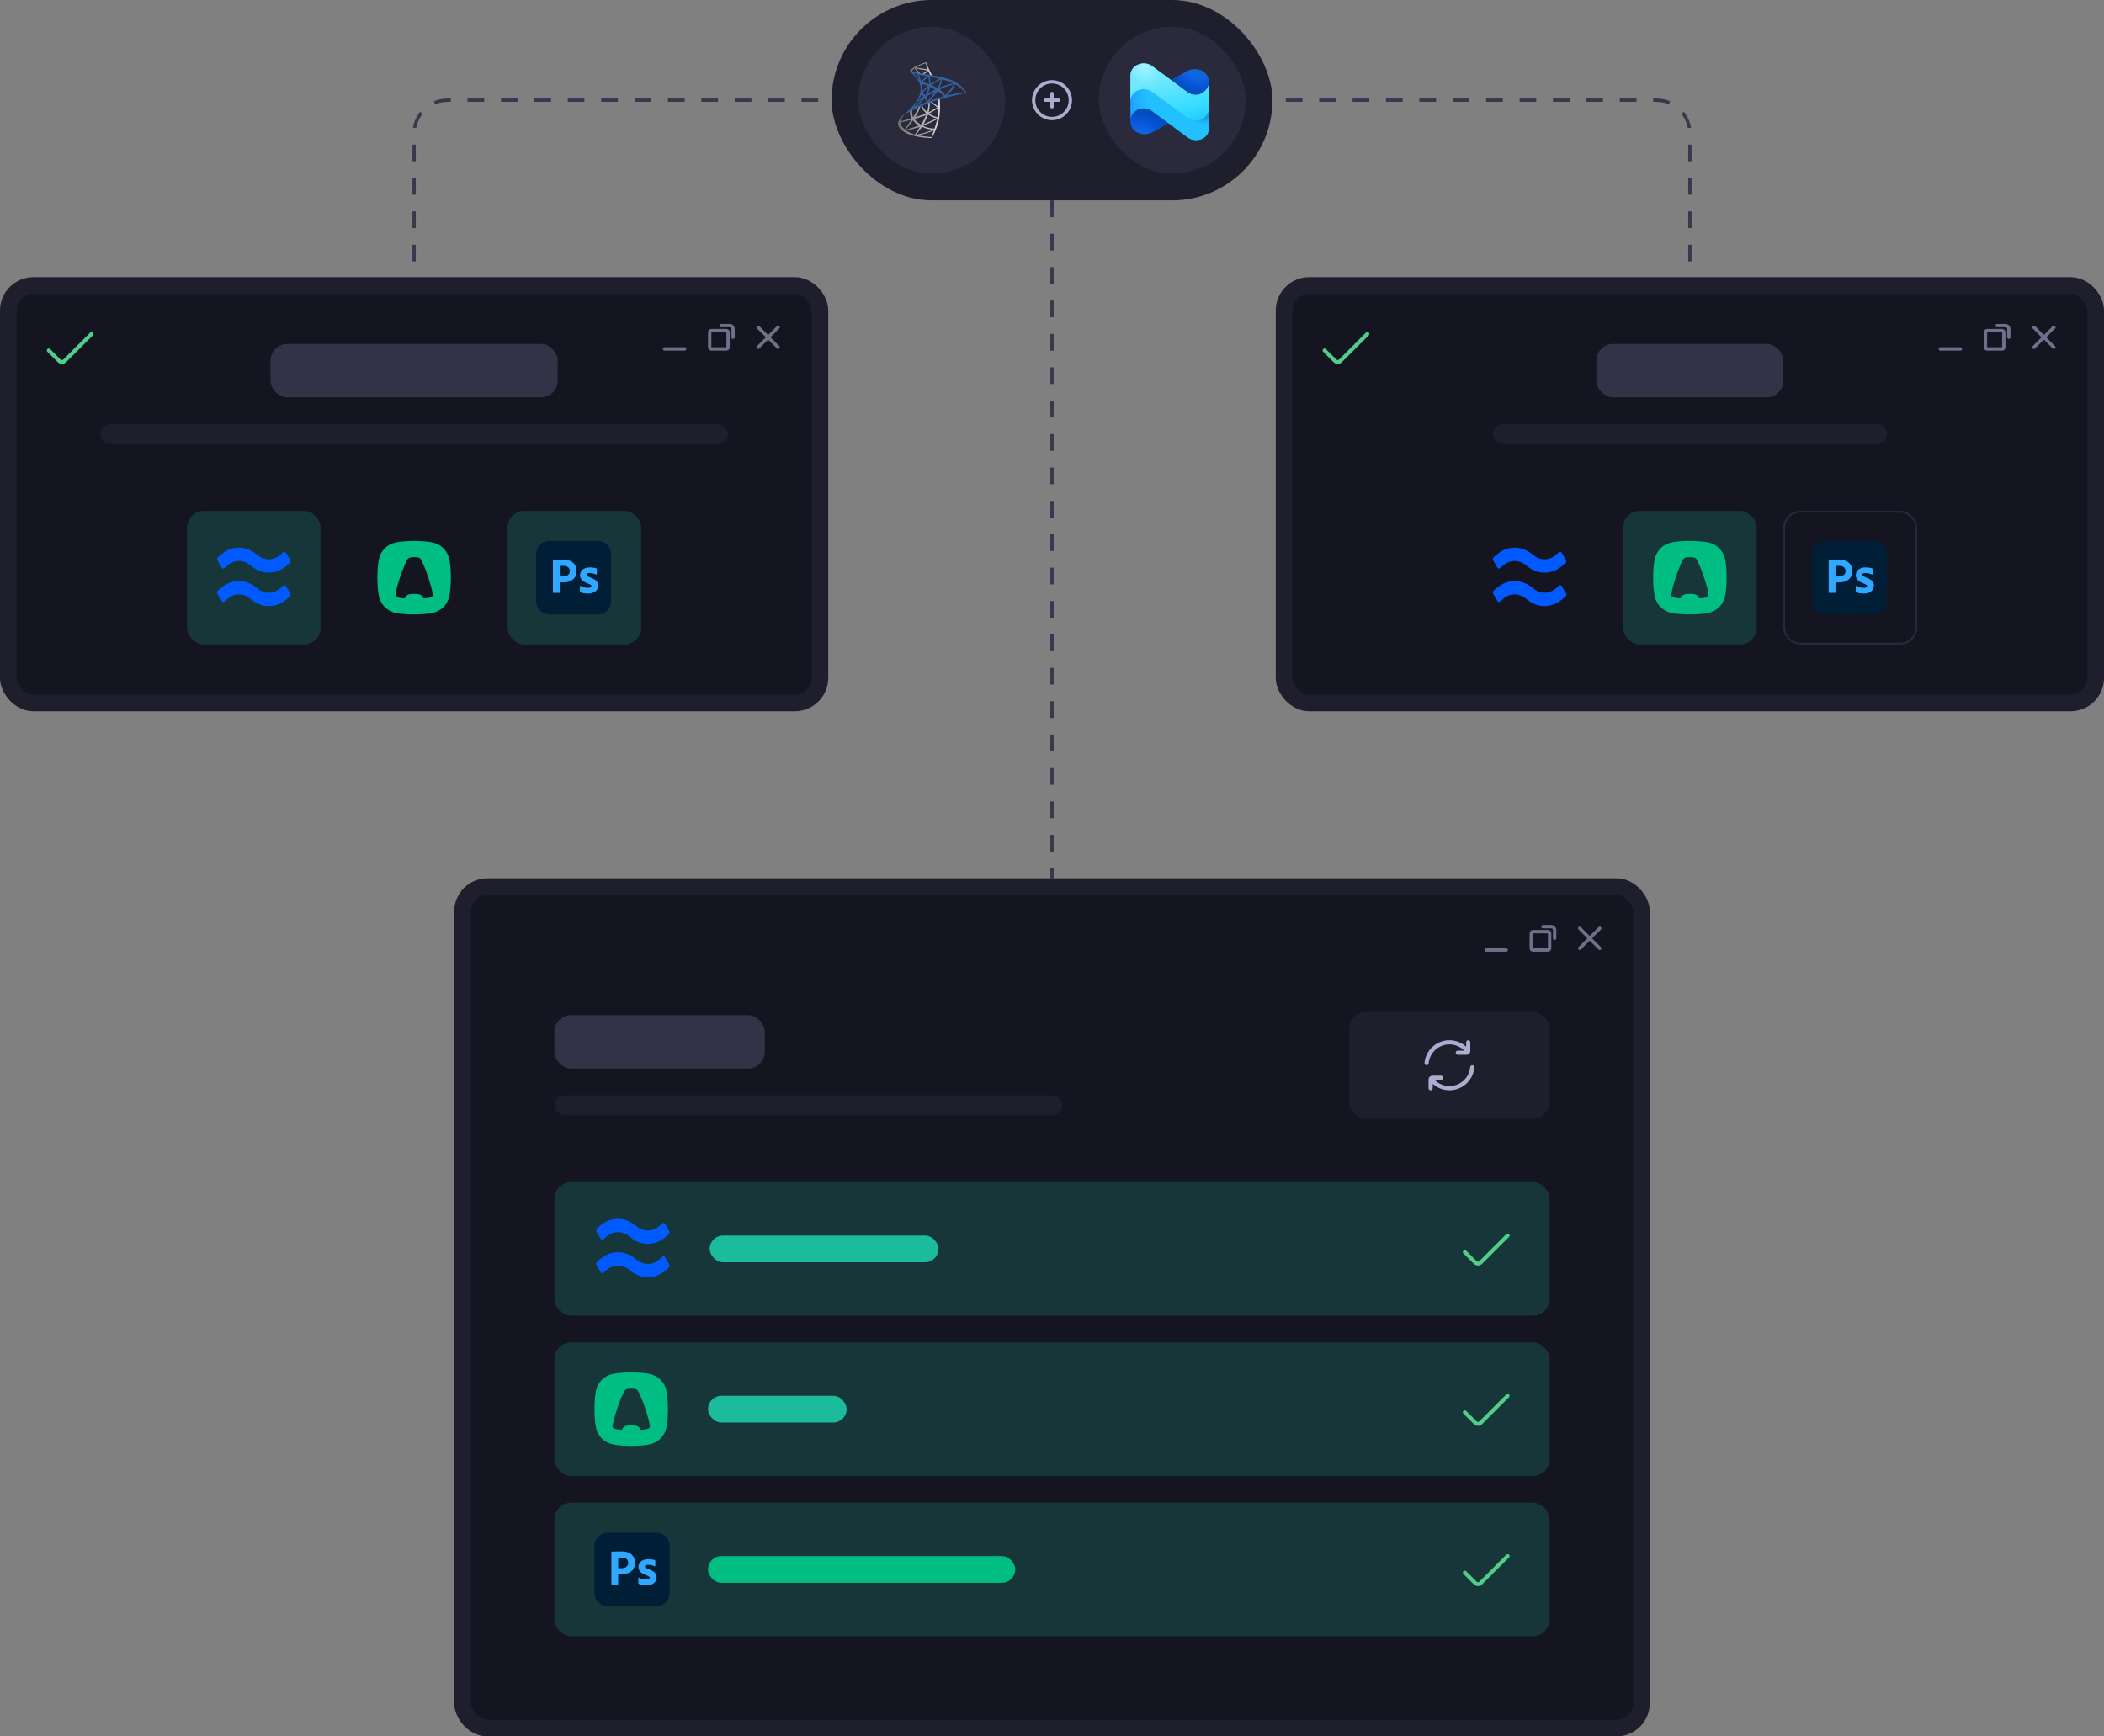 <?xml version="1.0" encoding="UTF-8"?> <svg xmlns="http://www.w3.org/2000/svg" width="1260" height="1040" viewBox="0 0 1260 1040" fill="none"><rect x="0" y="0" width="1260" height="1040" fill="#808080" stroke="none"/><g clip-path="url(#clip0_1_1520)"><path d="M690 60H992C1003.05 60 1012 68.954 1012 80V166" stroke="#37374E" stroke-width="2" stroke-dasharray="10 10"></path><path d="M570 60H268C256.954 60 248 68.954 248 80V166" stroke="#37374E" stroke-width="2" stroke-dasharray="10 10"></path><path d="M630 120V526" stroke="#37374E" stroke-width="2" stroke-dasharray="10 10"></path><rect x="498" width="264" height="120" rx="60" fill="#1E1E2D"></rect><rect x="514" y="16" width="88" height="88" rx="44" fill="#2A2A3C"></rect><g clip-path="url(#clip1_1_1520)"><path fill-rule="evenodd" clip-rule="evenodd" d="M540.123 70.516C539.654 71.199 538.978 72.833 538.978 72.833L545.756 70.812C545.756 70.812 545.199 69.685 544.994 68.438C544.788 67.19 545.023 66.21 545.023 66.21L546.372 65.646C546.372 65.646 546.199 66.775 546.199 67.934C546.199 69.092 546.87 70.19 546.87 70.19C546.87 70.19 548.102 68.171 548.895 66.745C549.688 65.319 550.363 63.745 550.363 63.745L551.36 63.329C551.36 63.329 550.626 65.438 550.039 66.714C549.453 67.992 548.162 70.1 548.162 70.1C548.162 70.1 550.274 69.476 551.565 69.108C552.857 68.739 554.558 67.812 554.558 67.812C554.558 67.812 553.149 66.386 552.65 65.585C552.151 64.783 551.594 63.208 551.594 63.208L552.211 62.941C552.211 62.941 552.797 64.456 553.502 65.377C554.206 66.297 555.175 67.219 555.175 67.219C555.175 67.219 555.703 65.645 555.878 64.159C556.055 62.674 555.938 61.367 555.938 61.367L556.73 61.011C556.73 61.011 556.789 62.734 556.672 64.219C556.554 65.704 556.143 67.308 556.143 67.308L561.425 64.338L557.023 61.011L557.61 60.773L561.836 63.803L561.659 59.347L562.657 58.931C562.657 58.931 563.361 61.961 562.657 69.108C561.953 76.254 557.962 82.691 557.962 82.691C557.962 82.691 540.004 82.691 537.836 74.674C537.122 72.033 541.38 68.527 541.38 68.527C541.38 68.527 540.593 69.833 540.123 70.516ZM540.152 75.833C540.856 76.724 541.824 77.525 541.824 77.525L545.845 71.763L539.066 73.397C539.067 73.397 539.448 74.942 540.152 75.833ZM546.726 72.15L542.266 77.883L550.366 75.21C550.366 75.21 549.044 74.527 548.311 73.844C547.576 73.16 546.726 72.15 546.726 72.15ZM545.258 79.634C546.432 80.14 547.899 80.615 547.899 80.615L550.834 76.1L542.793 78.209C542.793 78.209 544.084 79.13 545.258 79.634ZM552.183 75.951L548.629 80.734C548.629 80.734 551.743 80.08 553.563 79.545C555.381 79.01 559.079 77.734 559.079 77.734C559.079 77.734 556.027 77.407 554.795 77.021C553.563 76.635 552.183 75.951 552.183 75.951ZM553.974 81.773C555.734 81.981 557.729 82.159 557.729 82.159C557.729 82.159 558.169 81.001 558.404 80.377C558.639 79.753 559.226 78.12 559.226 78.12C559.226 78.12 555.646 79.517 554.238 79.933C552.83 80.349 549.69 81.032 549.69 81.032C549.69 81.032 552.213 81.566 553.974 81.773ZM549.513 73.278C550.305 73.872 551.508 74.644 551.508 74.644C551.508 74.644 552.975 72.476 553.386 71.526C553.797 70.575 554.589 68.971 554.589 68.971C554.589 68.971 552.389 69.798 551.245 70.13C550.101 70.462 547.547 71.288 547.547 71.288C547.547 71.288 548.721 72.685 549.513 73.278ZM555.792 68.645C555.792 68.645 555.058 70.575 554.589 71.466C554.12 72.358 553.152 74.377 553.152 74.377C553.152 74.377 555.675 73.368 556.79 72.833C557.905 72.298 561.103 70.898 561.103 70.898C561.103 70.898 559.46 70.516 558.168 69.892C556.878 69.269 555.792 68.645 555.792 68.645ZM556.35 67.991C556.35 67.991 557.612 68.822 558.492 69.269C559.373 69.714 561.456 70.343 561.456 70.343C561.456 70.343 561.72 68.407 561.779 67.576C561.838 66.744 561.779 64.784 561.779 64.784C561.779 64.784 560.135 65.854 559.432 66.239C558.727 66.625 556.35 67.991 556.35 67.991ZM561.308 71.348C561.308 71.348 558.374 72.863 557.127 73.428C555.88 73.992 552.887 75.269 552.887 75.269C552.887 75.269 554.119 76.101 555.528 76.457C556.936 76.813 559.577 77.081 559.577 77.081C559.577 77.081 560.292 75.15 560.556 74.14C560.821 73.13 561.308 71.348 561.308 71.348Z" fill="url(#paint0_linear_1_1520)"></path><path fill-rule="evenodd" clip-rule="evenodd" d="M545.036 42.111C545.036 42.111 546.625 40.519 548.859 39.524C551.35 38.414 554.643 37.309 554.643 37.309C554.643 37.309 555.676 39.805 556.267 41.279C556.858 42.752 558.461 45.443 558.461 45.443L557.238 45.25L555.845 42.559L552.85 44.887L551.748 44.631L555.529 42.175C555.529 42.175 552.807 41.855 551.563 41.663C550.318 41.471 548.125 40.851 548.125 40.851L551.563 44.438L549.896 44.267L547.745 40.957C547.745 40.957 547.071 41.384 546.627 41.896C546.184 42.409 546.016 43.241 546.016 43.241L545.036 42.111ZM548.629 40.445L555.571 41.577C555.571 41.577 555.043 40.316 554.832 39.655C554.622 38.993 554.453 37.819 554.453 37.819C554.453 37.819 553.06 38.246 551.626 38.844C550.191 39.442 548.629 40.445 548.629 40.445V40.445Z" fill="url(#paint1_linear_1_1520)"></path><path fill-rule="evenodd" clip-rule="evenodd" d="M548.991 60.508C550.686 58.111 551.112 55.558 551.335 53.736C551.97 48.545 545.768 43.8 545.232 43.157C544.694 42.515 545.037 42.02 545.037 42.02C545.037 42.02 545.427 42.959 548.379 43.461C552.07 44.089 562.937 45.747 567.842 47.26C575.85 49.731 578.878 55.712 578.878 55.712C578.878 55.712 574.82 56.396 569.861 57.582C564.968 58.753 559.199 60.418 555.586 61.94C553.325 62.892 550.72 63.907 548.631 64.906C543.999 67.121 540.691 69.108 540.691 69.108C540.691 69.108 545.858 64.937 548.991 60.508ZM547.087 43.899C547.087 43.899 548.071 44.838 548.629 45.481C549.186 46.124 550.456 47.902 550.456 47.902C550.456 47.902 550.187 46.464 549.87 45.53C549.649 44.881 549.479 44.591 549.479 44.591L547.087 43.899ZM550.456 44.838L551.482 48.546L555.095 45.63L550.456 44.838ZM555.828 45.958L552.249 49.136L556.419 50.383C556.419 50.383 556.519 48.895 556.343 47.904C556.167 46.912 555.828 45.958 555.828 45.958L555.828 45.958ZM556.708 46.112C556.708 46.112 557.035 47.128 557.123 47.904C557.211 48.679 557.211 50.383 557.211 50.383L562.385 47.192C562.385 47.192 560.513 46.684 559.233 46.442C557.951 46.2 556.708 46.112 556.708 46.112ZM563.415 47.509L557.951 50.827C557.951 50.827 558.893 51.361 559.634 51.78C560.375 52.2 561.229 52.758 561.229 52.758C561.229 52.758 562.058 51.691 562.511 50.622C562.963 49.556 563.415 47.509 563.415 47.509ZM564.106 47.509C564.106 47.509 563.917 48.958 563.565 50.052C563.213 51.145 562.737 52.505 562.737 52.505C562.737 52.505 565.211 51.335 566.303 51.056C567.395 50.776 570.824 49.836 570.824 49.836C570.824 49.836 568.713 48.946 567.47 48.54C566.229 48.132 564.106 47.509 564.106 47.509ZM571.365 50.383C571.365 50.383 567.987 51.412 566.655 51.87C565.324 52.327 562.874 53.56 562.874 53.56C562.874 53.56 563.804 54.285 564.469 55.009C565.134 55.733 566.139 57.132 566.139 57.132C566.139 57.132 568.261 54.615 569.255 53.28C570.247 51.946 571.365 50.383 571.365 50.383ZM572.006 50.458C572.006 50.458 571.315 52.123 570.474 53.395C569.632 54.666 567.12 57.196 567.12 57.196C567.12 57.196 570.712 56.344 573.198 55.912C575.685 55.48 577.983 55.378 577.983 55.378C577.983 55.378 576.564 53.738 575.308 52.708C574.053 51.679 572.006 50.458 572.006 50.458ZM551.902 50.383C551.902 50.383 552.111 51.241 552.157 52.506C552.192 53.447 551.995 54.839 551.995 54.839L555.657 51.407C555.657 51.407 554.636 51.02 553.779 50.762C552.922 50.503 551.902 50.383 551.902 50.383ZM556.04 52.274L552.249 55.565C552.249 55.565 552.868 55.89 553.232 56.26C553.597 56.629 554.052 57.132 554.052 57.132C554.052 57.132 555.055 55.711 555.347 54.703C555.639 53.694 556.04 52.274 556.04 52.274ZM556.988 51.96C556.988 51.96 556.842 52.963 556.568 53.827C556.295 54.691 555.657 56.204 555.657 56.204L559.996 53.62L556.988 51.96ZM559.783 54.913L554.617 57.792C554.617 57.792 554.964 58.604 555.146 59.121C555.328 59.638 555.583 60.45 555.583 60.45C555.583 60.45 557.132 58.807 558.025 57.608C558.921 56.408 559.783 54.913 559.783 54.913ZM561.545 54.544C561.545 54.544 560.159 56.482 559.303 57.441C558.446 58.401 556.641 60.449 556.641 60.449L565.283 57.588C565.283 57.588 564.499 56.703 563.605 55.964C562.712 55.227 561.545 54.544 561.545 54.544ZM550.954 58.29C550.571 59.01 549.878 60.154 549.878 60.154L553.05 57.866C553.05 57.866 552.686 57.35 552.357 57.133C552.029 56.917 551.61 56.758 551.61 56.758C551.61 56.758 551.336 57.57 550.954 58.29ZM552.467 59.249L549.26 61.224L547.125 63.918C547.125 63.918 549.13 62.589 550.115 61.685C551.1 60.781 552.467 59.249 552.467 59.249ZM553.779 58.751C553.779 58.751 552.667 60.208 551.81 61.039C550.953 61.87 548.437 63.918 548.437 63.918C548.437 63.918 551.792 62.405 552.466 62.054C553.141 61.704 554.764 61.002 554.764 61.002C554.764 61.002 554.545 60.005 554.344 59.655C554.144 59.305 553.779 58.751 553.779 58.751Z" fill="url(#paint2_radial_1_1520)"></path></g><rect x="658" y="16" width="88" height="88" rx="44" fill="#2A2A3C"></rect><g clip-path="url(#clip2_1_1520)"><path d="M677 45.12C677 39.108 684.847 35.807 690.035 39.65L701.306 47.997L710.824 42.598C715.847 39.851 723.906 41.819 724 49.329V77.009C724 83.021 716.376 86.157 711.2 82.326L699.718 73.803L690.188 79.202C685.118 81.972 677 79.838 677 72.529C677 63.758 677 67.13 677 45.12Z" fill="url(#paint3_linear_1_1520)"></path><path d="M677 45.12C677 39.108 684.847 35.807 690.035 39.65L701.306 47.997L710.824 42.598C715.847 39.851 723.906 41.819 724 49.329V77.009C724 83.021 716.376 86.157 711.2 82.326L699.718 73.803L690.188 79.202C685.118 81.972 677 79.838 677 72.529C677 63.758 677 67.13 677 45.12Z" fill="url(#paint4_radial_1_1520)"></path><path d="M677 45.12C677 39.108 684.847 35.807 690.035 39.65L701.306 47.997L710.824 42.598C715.847 39.851 723.906 41.819 724 49.329V77.009C724 83.021 716.376 86.157 711.2 82.326L699.718 73.803L690.188 79.202C685.118 81.972 677 79.838 677 72.529C677 63.758 677 67.13 677 45.12Z" fill="url(#paint5_radial_1_1520)"></path><path d="M690.035 39.65C684.847 35.807 677 39.108 677 45.12V72.188C677 71.527 677.329 70.219 677.329 70.219C678.871 65.15 685.447 63.252 690 66.588L711.188 82.314C716.376 86.157 723.988 83.021 723.988 76.997V49.317C723.988 54.457 717.282 59.621 710.953 55.141L690.035 39.65Z" fill="url(#paint6_radial_1_1520)"></path><path d="M690.035 39.65C684.847 35.807 677 39.108 677 45.12V72.188C677 71.527 677.329 70.219 677.329 70.219C678.871 65.15 685.447 63.252 690 66.588L711.188 82.314C716.376 86.157 723.988 83.021 723.988 76.997V49.317C723.988 54.457 717.282 59.621 710.953 55.141L690.035 39.65Z" fill="url(#paint7_radial_1_1520)" fill-opacity="0.25"></path><path d="M690.035 39.65C684.847 35.807 677 39.108 677 45.12V72.188C677 71.527 677.329 70.219 677.329 70.219C678.871 65.15 685.447 63.252 690 66.588L711.188 82.314C716.376 86.157 723.988 83.021 723.988 76.997V49.317C723.988 54.457 717.282 59.621 710.953 55.141L690.035 39.65Z" fill="url(#paint8_radial_1_1520)" fill-opacity="0.55"></path><path d="M690.035 54.988C684.847 51.156 677 54.445 677 60.458V45.12C677 39.108 684.847 35.807 690.035 39.65C697.012 44.814 703.988 49.989 710.965 55.153C717.294 59.621 724 54.469 724 49.329V65.032C724 71.044 716.153 74.345 710.965 70.502C703.988 65.338 697.012 60.163 690.035 54.999V54.988Z" fill="url(#paint9_linear_1_1520)"></path><path d="M690.035 54.988C684.847 51.156 677 54.445 677 60.458V45.12C677 39.108 684.847 35.807 690.035 39.65C697.012 44.814 703.988 49.989 710.965 55.153C717.294 59.621 724 54.469 724 49.329V65.032C724 71.044 716.153 74.345 710.965 70.502C703.988 65.338 697.012 60.163 690.035 54.999V54.988Z" fill="url(#paint10_radial_1_1520)" fill-opacity="0.35"></path></g><g clip-path="url(#clip3_1_1520)"><path d="M630 48C627.627 48 625.307 48.704 623.333 50.022C621.36 51.341 619.822 53.215 618.913 55.408C618.005 57.6 617.768 60.013 618.231 62.341C618.694 64.669 619.836 66.807 621.515 68.485C623.193 70.163 625.331 71.306 627.659 71.769C629.987 72.232 632.399 71.995 634.592 71.087C636.785 70.178 638.659 68.64 639.978 66.667C641.296 64.694 642 62.373 642 60C641.997 56.819 640.731 53.768 638.481 51.519C636.232 49.269 633.182 48.003 630 48V48ZM630 70C628.022 70 626.089 69.413 624.444 68.315C622.8 67.216 621.518 65.654 620.761 63.827C620.004 62 619.806 59.989 620.192 58.049C620.578 56.109 621.53 54.328 622.929 52.929C624.327 51.53 626.109 50.578 628.049 50.192C629.989 49.806 632 50.004 633.827 50.761C635.654 51.518 637.216 52.8 638.315 54.444C639.414 56.089 640 58.022 640 60C639.997 62.651 638.943 65.193 637.068 67.068C635.193 68.943 632.651 69.997 630 70V70ZM635 60C635 60.265 634.895 60.52 634.707 60.707C634.52 60.895 634.265 61 634 61H631V64C631 64.265 630.895 64.52 630.707 64.707C630.52 64.895 630.265 65 630 65C629.735 65 629.48 64.895 629.293 64.707C629.105 64.52 629 64.265 629 64V61H626C625.735 61 625.48 60.895 625.293 60.707C625.105 60.52 625 60.265 625 60C625 59.735 625.105 59.48 625.293 59.293C625.48 59.105 625.735 59 626 59H629V56C629 55.735 629.105 55.48 629.293 55.293C629.48 55.105 629.735 55 630 55C630.265 55 630.52 55.105 630.707 55.293C630.895 55.48 631 55.735 631 56V59H634C634.265 59 634.52 59.105 634.707 59.293C634.895 59.48 635 59.735 635 60Z" fill="#ABADCF"></path></g><rect x="277" y="531" width="706" height="504" rx="15" fill="#151521" stroke="#1E1E2D" stroke-width="10"></rect><rect x="808" y="606" width="120" height="64" rx="10" fill="#1E1E2D"></rect><g clip-path="url(#clip4_1_1520)"><path d="M868 625.5C869.658 625.505 871.299 625.84 872.827 626.483C874.355 627.127 875.74 628.067 876.903 629.25H873C872.669 629.25 872.351 629.382 872.116 629.616C871.882 629.85 871.75 630.168 871.75 630.5C871.75 630.831 871.882 631.149 872.116 631.384C872.351 631.618 872.669 631.75 873 631.75H878.179C878.795 631.75 879.385 631.505 879.82 631.07C880.255 630.634 880.5 630.044 880.5 629.429V624.25C880.5 623.918 880.369 623.6 880.134 623.366C879.9 623.132 879.582 623 879.25 623C878.919 623 878.601 623.132 878.366 623.366C878.132 623.6 878 623.918 878 624.25V626.847C875.934 624.987 873.391 623.738 870.655 623.241C867.92 622.744 865.1 623.018 862.511 624.033C859.923 625.048 857.668 626.763 855.999 628.987C854.33 631.211 853.314 633.856 853.063 636.625C853.047 636.799 853.067 636.975 853.122 637.14C853.178 637.306 853.267 637.459 853.385 637.588C853.502 637.717 853.646 637.821 853.805 637.892C853.965 637.963 854.138 637.999 854.313 638C854.619 638.004 854.915 637.894 855.143 637.691C855.372 637.488 855.517 637.206 855.549 636.902C855.827 633.791 857.259 630.896 859.563 628.786C861.867 626.676 864.876 625.504 868 625.5Z" fill="#ABADCF"></path><path d="M881.689 638C881.383 637.996 881.087 638.107 880.858 638.31C880.63 638.513 880.485 638.794 880.453 639.098C880.246 641.477 879.361 643.747 877.903 645.638C876.446 647.529 874.476 648.963 872.228 649.769C869.98 650.574 867.548 650.718 865.221 650.183C862.893 649.648 860.768 648.457 859.098 646.75H863C863.332 646.75 863.65 646.619 863.884 646.384C864.118 646.15 864.25 645.832 864.25 645.5C864.25 645.169 864.118 644.851 863.884 644.616C863.65 644.382 863.332 644.25 863 644.25H857.821C857.517 644.25 857.215 644.31 856.933 644.427C856.651 644.543 856.395 644.714 856.18 644.93C855.964 645.145 855.793 645.401 855.677 645.683C855.56 645.965 855.5 646.267 855.5 646.572V651.75C855.5 652.082 855.632 652.4 855.866 652.634C856.101 652.869 856.419 653 856.75 653C857.082 653 857.4 652.869 857.634 652.634C857.868 652.4 858 652.082 858 651.75V649.153C860.066 651.014 862.609 652.262 865.345 652.759C868.081 653.256 870.901 652.982 873.489 651.967C876.078 650.952 878.333 649.237 880.001 647.013C881.67 644.789 882.687 642.144 882.938 639.375C882.954 639.201 882.934 639.026 882.878 638.86C882.823 638.694 882.733 638.542 882.616 638.412C882.498 638.283 882.355 638.18 882.195 638.109C882.035 638.038 881.864 638.001 881.689 638Z" fill="#ABADCF"></path></g><rect x="332" y="708" width="596" height="80" rx="10" fill="#1BBC9B" fill-opacity="0.2"></rect><g clip-path="url(#clip5_1_1520)"><path d="M902.039 739.17L885.917 755.291C885.808 755.399 885.679 755.486 885.537 755.545C885.396 755.604 885.244 755.634 885.09 755.634C884.936 755.634 884.784 755.604 884.642 755.545C884.501 755.486 884.372 755.399 884.263 755.291L878.029 749.05C877.92 748.941 877.791 748.855 877.65 748.796C877.508 748.737 877.356 748.707 877.202 748.707C877.048 748.707 876.896 748.737 876.755 748.796C876.613 748.855 876.484 748.941 876.376 749.05V749.05C876.267 749.158 876.18 749.287 876.121 749.429C876.062 749.571 876.032 749.723 876.032 749.877C876.032 750.03 876.062 750.182 876.121 750.324C876.18 750.466 876.267 750.595 876.376 750.703L882.613 756.939C883.27 757.596 884.162 757.965 885.092 757.965C886.021 757.965 886.913 757.596 887.571 756.939L903.692 740.822C903.8 740.713 903.887 740.584 903.945 740.443C904.004 740.301 904.035 740.149 904.035 739.996C904.035 739.842 904.004 739.69 903.945 739.548C903.887 739.407 903.8 739.278 903.692 739.17C903.583 739.061 903.455 738.974 903.313 738.915C903.171 738.857 903.019 738.826 902.865 738.826C902.712 738.826 902.56 738.857 902.418 738.915C902.276 738.974 902.147 739.061 902.039 739.17Z" fill="#50CD89"></path></g><path fill-rule="evenodd" clip-rule="evenodd" d="M363.089 760.752L361.312 762.31C361.195 762.412 361.062 762.486 360.922 762.526C360.781 762.567 360.635 762.573 360.493 762.546C360.35 762.518 360.213 762.456 360.09 762.364C359.967 762.272 359.861 762.152 359.776 762.01L357.207 757.681C357.037 757.395 356.968 757.038 357.014 756.689C357.061 756.34 357.219 756.028 357.456 755.821L359.237 754.259C365.384 748.871 373.614 748.584 380.004 753.537L381.537 754.725C383.546 756.283 385.897 757.073 388.283 756.99C390.669 756.907 392.978 755.955 394.911 754.259L396.688 752.701C396.805 752.599 396.938 752.525 397.078 752.485C397.219 752.444 397.365 752.438 397.507 752.465C397.65 752.493 397.787 752.555 397.91 752.647C398.033 752.739 398.139 752.859 398.224 753.001L400.793 757.33C400.963 757.617 401.032 757.973 400.986 758.322C400.939 758.671 400.781 758.983 400.544 759.19L398.763 760.752C392.616 766.14 384.386 766.427 377.996 761.474L376.463 760.286C374.454 758.728 372.103 757.939 369.717 758.022C367.331 758.105 365.022 759.056 363.089 760.752ZM363.089 740.74L361.312 742.299C361.195 742.401 361.062 742.475 360.922 742.515C360.781 742.556 360.635 742.562 360.493 742.535C360.35 742.507 360.213 742.445 360.09 742.353C359.967 742.261 359.861 742.141 359.776 741.999L357.207 737.67C357.037 737.383 356.968 737.027 357.014 736.678C357.061 736.329 357.22 736.017 357.456 735.81L359.237 734.248C365.384 728.86 373.614 728.573 380.004 733.526L381.537 734.713C383.546 736.272 385.897 737.061 388.283 736.978C390.668 736.895 392.978 735.944 394.911 734.248L396.688 732.69C396.805 732.588 396.938 732.514 397.078 732.473C397.219 732.433 397.365 732.426 397.507 732.454C397.65 732.482 397.787 732.544 397.91 732.636C398.033 732.727 398.139 732.848 398.224 732.99L400.793 737.318C400.963 737.605 401.032 737.962 400.986 738.311C400.939 738.659 400.781 738.972 400.544 739.179L398.763 740.74C392.616 746.129 384.386 746.415 377.996 741.463L376.463 740.275C374.454 738.716 372.103 737.927 369.717 738.01C367.331 738.093 365.022 739.045 363.089 740.74Z" fill="#005AFF"></path><rect x="425" y="740" width="137" height="16" rx="8" fill="#1BBC9B"></rect><rect x="332" y="804" width="596" height="80" rx="10" fill="#1BBC9B" fill-opacity="0.2"></rect><g clip-path="url(#clip6_1_1520)"><path d="M902.039 835.17L885.917 851.291C885.808 851.399 885.679 851.486 885.537 851.545C885.396 851.604 885.244 851.634 885.09 851.634C884.936 851.634 884.784 851.604 884.642 851.545C884.501 851.486 884.372 851.399 884.263 851.291L878.029 845.05C877.92 844.941 877.791 844.855 877.65 844.796C877.508 844.737 877.356 844.707 877.202 844.707C877.048 844.707 876.896 844.737 876.755 844.796C876.613 844.855 876.484 844.941 876.376 845.05V845.05C876.267 845.158 876.18 845.287 876.121 845.429C876.062 845.571 876.032 845.723 876.032 845.877C876.032 846.03 876.062 846.182 876.121 846.324C876.18 846.466 876.267 846.595 876.376 846.703L882.613 852.939C883.27 853.596 884.162 853.965 885.092 853.965C886.021 853.965 886.913 853.596 887.571 852.939L903.692 836.822C903.8 836.713 903.887 836.584 903.945 836.443C904.004 836.301 904.035 836.149 904.035 835.996C904.035 835.842 904.004 835.69 903.945 835.548C903.887 835.407 903.8 835.278 903.692 835.17C903.583 835.061 903.455 834.974 903.313 834.915C903.171 834.857 903.019 834.826 902.865 834.826C902.712 834.826 902.56 834.857 902.418 834.915C902.276 834.974 902.147 835.061 902.039 835.17Z" fill="#50CD89"></path></g><path fill-rule="evenodd" clip-rule="evenodd" d="M378 822C382.611 822 386.69 822.374 389.172 822.946C394.119 823.985 398.015 827.881 399.054 832.828C399.626 835.31 400 839.389 400 844C400 848.611 399.626 852.69 399.054 855.172C398.015 860.119 394.119 864.015 389.172 865.054C386.69 865.626 382.611 866 378 866C373.389 866 369.31 865.626 366.828 865.054C361.881 864.015 357.985 860.119 356.946 855.172C356.374 852.69 356 848.611 356 844C356 839.389 356.374 835.31 356.946 832.828C357.985 827.881 361.881 823.985 366.828 822.946C369.31 822.374 373.389 822 378 822ZM380.92 853.918C381.999 854.145 382.886 854.896 383.303 855.893C383.441 856.222 383.777 856.424 384.132 856.391C384.238 856.382 384.328 856.373 384.403 856.366C386.127 856.193 387.483 855.953 388.27 855.673C388.272 855.672 388.273 855.671 388.275 855.671C388.804 855.471 389.18 854.959 389.18 854.359C389.18 854.344 389.18 854.329 389.18 854.314C389.179 854.29 389.177 854.265 389.176 854.24L389.174 854.223C389.173 854.208 389.172 854.193 389.171 854.178C389.037 852.376 387.946 848.158 386.316 843.343C384.453 837.838 382.504 833.382 381.626 832.513L381.624 832.511C381.485 832.366 381.323 832.244 381.145 832.149C381.075 832.109 380.986 832.071 380.881 832.035L380.872 832.031C380.296 831.836 379.232 831.705 378.013 831.705C376.795 831.705 375.731 831.836 375.154 832.032L375.146 832.035C375.041 832.071 374.952 832.109 374.883 832.149C374.704 832.244 374.542 832.366 374.402 832.513C373.523 833.382 371.574 837.838 369.711 843.343C368.081 848.158 366.99 852.376 366.856 854.178C366.856 854.193 366.855 854.208 366.853 854.223L366.852 854.24C366.85 854.265 366.849 854.29 366.847 854.314C366.847 854.329 366.847 854.344 366.847 854.359C366.847 854.959 367.223 855.471 367.752 855.671C367.754 855.671 367.756 855.672 367.757 855.673C368.545 855.953 369.902 856.194 371.628 856.366C371.695 856.373 371.774 856.38 371.866 856.389C372.236 856.423 372.587 856.214 372.733 855.872C373.154 854.885 374.036 854.144 375.107 853.918C375.753 853.769 376.814 853.671 378.014 853.671C379.213 853.671 380.274 853.769 380.92 853.918Z" fill="#00BD82"></path><rect x="424" y="836" width="83" height="16" rx="8" fill="#1BBC9B"></rect><rect x="332" y="900" width="596" height="80" rx="10" fill="#1BBC9B" fill-opacity="0.2"></rect><g clip-path="url(#clip7_1_1520)"><path d="M363.969 918H393.031C397.438 918 401 921.573 401 925.991V954.009C401 958.427 397.438 962 393.031 962H363.969C359.562 962 356 958.427 356 954.009V925.991C356 921.573 359.562 918 363.969 918Z" fill="#001E36"></path><path d="M366.125 948.856V929.508C366.125 929.376 366.181 929.301 366.312 929.301C366.631 929.301 366.931 929.301 367.362 929.282C367.812 929.263 368.281 929.263 368.787 929.244C369.294 929.226 369.838 929.226 370.419 929.207C371 929.188 371.562 929.188 372.125 929.188C373.662 929.188 374.937 929.376 375.987 929.771C376.925 930.091 377.787 930.617 378.5 931.313C379.1 931.915 379.569 932.648 379.869 933.456C380.15 934.246 380.3 935.055 380.3 935.901C380.3 937.518 379.925 938.853 379.175 939.906C378.425 940.959 377.375 941.749 376.156 942.2C374.881 942.67 373.475 942.839 371.937 942.839C371.487 942.839 371.187 942.839 371 942.821C370.812 942.802 370.55 942.802 370.194 942.802V948.838C370.212 948.969 370.119 949.082 369.987 949.101C369.969 949.101 369.95 949.101 369.912 949.101H366.35C366.2 949.101 366.125 949.026 366.125 948.856ZM370.213 932.93V939.248C370.475 939.267 370.719 939.285 370.944 939.285H371.937C372.669 939.285 373.4 939.173 374.094 938.947C374.694 938.778 375.219 938.421 375.631 937.95C376.025 937.48 376.212 936.841 376.212 936.014C376.231 935.431 376.081 934.848 375.781 934.34C375.462 933.851 375.012 933.475 374.469 933.268C373.775 932.986 373.025 932.874 372.256 932.892C371.769 932.892 371.337 932.892 370.981 932.911C370.606 932.892 370.344 932.911 370.213 932.93Z" fill="#31A8FF"></path><path d="M392 938.101C391.438 937.8 390.838 937.593 390.2 937.462C389.506 937.311 388.813 937.217 388.1 937.217C387.725 937.198 387.331 937.255 386.975 937.349C386.731 937.405 386.525 937.537 386.394 937.725C386.3 937.875 386.244 938.063 386.244 938.232C386.244 938.402 386.319 938.571 386.431 938.721C386.6 938.928 386.825 939.097 387.069 939.229C387.5 939.455 387.95 939.662 388.4 939.85C389.413 940.188 390.388 940.658 391.288 941.222C391.906 941.617 392.413 942.144 392.769 942.783C393.069 943.385 393.219 944.043 393.2 944.72C393.219 945.603 392.956 946.487 392.469 947.221C391.944 947.973 391.213 948.556 390.369 948.894C389.45 949.289 388.325 949.496 386.975 949.496C386.113 949.496 385.269 949.421 384.425 949.251C383.769 949.138 383.113 948.932 382.513 948.65C382.381 948.574 382.288 948.443 382.306 948.292V945.021C382.306 944.964 382.325 944.889 382.381 944.851C382.438 944.814 382.494 944.832 382.55 944.87C383.281 945.303 384.05 945.603 384.875 945.791C385.588 945.979 386.338 946.074 387.088 946.074C387.8 946.074 388.306 945.979 388.644 945.81C388.944 945.679 389.15 945.359 389.15 945.021C389.15 944.757 389 944.513 388.7 944.268C388.4 944.024 387.781 943.742 386.863 943.385C385.906 943.046 385.025 942.595 384.2 942.031C383.619 941.617 383.131 941.072 382.775 940.432C382.475 939.831 382.325 939.173 382.344 938.515C382.344 937.706 382.569 936.935 382.981 936.239C383.45 935.487 384.144 934.885 384.95 934.509C385.831 934.058 386.938 933.851 388.269 933.851C389.038 933.851 389.825 933.908 390.594 934.021C391.156 934.096 391.7 934.246 392.206 934.453C392.281 934.472 392.356 934.547 392.394 934.622C392.413 934.697 392.431 934.773 392.431 934.848V937.913C392.431 937.988 392.394 938.063 392.338 938.101C392.169 938.138 392.075 938.138 392 938.101Z" fill="#31A8FF"></path></g><g clip-path="url(#clip8_1_1520)"><path d="M902.039 931.17L885.917 947.291C885.808 947.399 885.679 947.486 885.537 947.545C885.396 947.604 885.244 947.634 885.09 947.634C884.936 947.634 884.784 947.604 884.642 947.545C884.501 947.486 884.372 947.399 884.263 947.291L878.029 941.05C877.92 940.941 877.791 940.855 877.65 940.796C877.508 940.737 877.356 940.707 877.202 940.707C877.048 940.707 876.896 940.737 876.755 940.796C876.613 940.855 876.484 940.941 876.376 941.05V941.05C876.267 941.158 876.18 941.287 876.121 941.429C876.062 941.571 876.032 941.723 876.032 941.877C876.032 942.03 876.062 942.182 876.121 942.324C876.18 942.466 876.267 942.595 876.376 942.703L882.613 948.939C883.27 949.596 884.162 949.965 885.092 949.965C886.021 949.965 886.913 949.596 887.571 948.939L903.692 932.822C903.8 932.713 903.887 932.584 903.945 932.443C904.004 932.301 904.035 932.149 904.035 931.996C904.035 931.842 904.004 931.69 903.945 931.548C903.887 931.407 903.8 931.278 903.692 931.17C903.583 931.061 903.455 930.974 903.313 930.915C903.171 930.857 903.019 930.826 902.865 930.826C902.712 930.826 902.56 930.857 902.418 930.915C902.276 930.974 902.147 931.061 902.039 931.17Z" fill="#50CD89"></path></g><rect x="424" y="932" width="184" height="16" rx="8" fill="#00BD82"></rect><rect x="332" y="608" width="126" height="32" rx="10" fill="#333347"></rect><rect x="332" y="656" width="304" height="12" rx="6" fill="#1E1E2D"></rect><path d="M902 569L890 569" stroke="#6F708A" stroke-width="2" stroke-linecap="round"></path><g clip-path="url(#clip9_1_1520)"><path d="M917 568V559C917 558.448 917.448 558 918 558H927C927.552 558 928 558.448 928 559V568C928 568.552 927.552 569 927 569H918C917.448 569 917 568.552 917 568Z" stroke="#6F708A" stroke-width="2" stroke-linecap="round"></path><path d="M924 555H929C930.105 555 931 555.895 931 557V562" stroke="#6F708A" stroke-width="2" stroke-linecap="round"></path></g><path d="M946 556L958 568" stroke="#6F708A" stroke-width="2" stroke-linecap="round"></path><path d="M958 556L946 568" stroke="#6F708A" stroke-width="2" stroke-linecap="round"></path><rect x="5" y="171" width="486" height="250" rx="15" fill="#151521" stroke="#1E1E2D" stroke-width="10"></rect><g clip-path="url(#clip10_1_1520)"><path d="M54.039 199.17L37.916 215.291C37.808 215.399 37.679 215.486 37.537 215.545C37.396 215.604 37.243 215.634 37.09 215.634C36.936 215.634 36.784 215.604 36.642 215.545C36.501 215.486 36.372 215.399 36.263 215.291L30.029 209.05C29.92 208.941 29.791 208.855 29.65 208.796C29.508 208.737 29.356 208.707 29.202 208.707C29.049 208.707 28.896 208.737 28.755 208.796C28.613 208.855 28.484 208.941 28.375 209.05V209.05C28.267 209.158 28.18 209.287 28.121 209.429C28.062 209.571 28.032 209.723 28.032 209.877C28.032 210.03 28.062 210.182 28.121 210.324C28.18 210.466 28.267 210.595 28.375 210.703L34.612 216.939C35.27 217.596 36.162 217.965 37.092 217.965C38.021 217.965 38.913 217.596 39.571 216.939L55.692 200.822C55.8 200.713 55.887 200.584 55.946 200.443C56.004 200.301 56.035 200.149 56.035 199.996C56.035 199.842 56.004 199.69 55.946 199.548C55.887 199.407 55.8 199.278 55.692 199.17C55.583 199.061 55.455 198.974 55.313 198.915C55.171 198.857 55.019 198.826 54.865 198.826C54.712 198.826 54.56 198.857 54.418 198.915C54.276 198.974 54.147 199.061 54.039 199.17Z" fill="#50CD89"></path></g><rect x="112" y="306" width="80" height="80" rx="10" fill="#1BBC9B" fill-opacity="0.2"></rect><path fill-rule="evenodd" clip-rule="evenodd" d="M136.089 358.752L134.312 360.31C134.195 360.412 134.062 360.486 133.922 360.526C133.781 360.567 133.635 360.573 133.493 360.546C133.35 360.518 133.213 360.456 133.09 360.364C132.967 360.272 132.861 360.152 132.776 360.01L130.207 355.681C130.037 355.395 129.968 355.038 130.014 354.689C130.061 354.34 130.219 354.028 130.456 353.821L132.237 352.259C138.384 346.871 146.614 346.584 153.004 351.537L154.537 352.725C156.546 354.283 158.897 355.073 161.283 354.99C163.669 354.907 165.978 353.955 167.911 352.259L169.688 350.701C169.805 350.599 169.938 350.525 170.078 350.485C170.219 350.444 170.365 350.438 170.507 350.465C170.65 350.493 170.787 350.555 170.91 350.647C171.033 350.739 171.139 350.859 171.224 351.001L173.793 355.33C173.963 355.617 174.032 355.973 173.986 356.322C173.939 356.671 173.781 356.983 173.544 357.19L171.763 358.752C165.616 364.14 157.386 364.427 150.996 359.474L149.463 358.286C147.454 356.728 145.103 355.939 142.717 356.022C140.331 356.105 138.022 357.056 136.089 358.752ZM136.089 338.74L134.312 340.299C134.195 340.401 134.062 340.475 133.922 340.515C133.781 340.556 133.635 340.562 133.493 340.535C133.35 340.507 133.213 340.445 133.09 340.353C132.967 340.261 132.861 340.141 132.776 339.999L130.207 335.67C130.037 335.383 129.968 335.027 130.014 334.678C130.061 334.329 130.22 334.017 130.456 333.81L132.237 332.248C138.384 326.86 146.614 326.573 153.004 331.526L154.537 332.713C156.546 334.272 158.897 335.061 161.283 334.978C163.668 334.895 165.978 333.944 167.911 332.248L169.688 330.69C169.805 330.588 169.938 330.514 170.078 330.473C170.219 330.433 170.365 330.426 170.507 330.454C170.65 330.482 170.787 330.544 170.91 330.636C171.033 330.727 171.139 330.848 171.224 330.99L173.793 335.318C173.963 335.605 174.032 335.962 173.986 336.311C173.939 336.659 173.781 336.972 173.544 337.179L171.763 338.74C165.616 344.129 157.386 344.415 150.996 339.463L149.463 338.275C147.454 336.716 145.103 335.927 142.717 336.01C140.331 336.093 138.022 337.045 136.089 338.74Z" fill="#005AFF"></path><path fill-rule="evenodd" clip-rule="evenodd" d="M248 324C252.611 324 256.69 324.374 259.172 324.946C264.119 325.985 268.015 329.881 269.054 334.828C269.626 337.31 270 341.389 270 346C270 350.611 269.626 354.69 269.054 357.172C268.015 362.119 264.119 366.015 259.172 367.054C256.69 367.626 252.611 368 248 368C243.389 368 239.31 367.626 236.828 367.054C231.881 366.015 227.985 362.119 226.946 357.172C226.374 354.69 226 350.611 226 346C226 341.389 226.374 337.31 226.946 334.828C227.985 329.881 231.881 325.985 236.828 324.946C239.31 324.374 243.389 324 248 324ZM250.92 355.918C251.999 356.145 252.886 356.896 253.303 357.893C253.441 358.222 253.777 358.424 254.132 358.391C254.238 358.382 254.328 358.373 254.403 358.366C256.127 358.193 257.483 357.953 258.27 357.673C258.272 357.672 258.273 357.671 258.275 357.671C258.804 357.471 259.18 356.959 259.18 356.359C259.18 356.344 259.18 356.329 259.18 356.314C259.179 356.29 259.177 356.265 259.176 356.24L259.174 356.223C259.173 356.208 259.172 356.193 259.171 356.178C259.037 354.376 257.946 350.158 256.316 345.343C254.453 339.838 252.504 335.382 251.626 334.513L251.624 334.511C251.485 334.366 251.323 334.244 251.145 334.149C251.075 334.109 250.986 334.071 250.881 334.035L250.872 334.031C250.296 333.836 249.232 333.705 248.013 333.705C246.795 333.705 245.731 333.836 245.154 334.032L245.146 334.035C245.041 334.071 244.952 334.109 244.883 334.149C244.704 334.244 244.542 334.366 244.402 334.513C243.523 335.382 241.574 339.838 239.711 345.343C238.081 350.158 236.99 354.376 236.856 356.178C236.856 356.193 236.855 356.208 236.853 356.223L236.852 356.24C236.85 356.265 236.849 356.29 236.847 356.314C236.847 356.329 236.847 356.344 236.847 356.359C236.847 356.959 237.223 357.471 237.752 357.671C237.754 357.671 237.756 357.672 237.757 357.673C238.545 357.953 239.902 358.194 241.628 358.366C241.695 358.373 241.774 358.38 241.866 358.389C242.236 358.423 242.587 358.214 242.733 357.872C243.154 356.885 244.036 356.144 245.107 355.918C245.753 355.769 246.814 355.671 248.014 355.671C249.213 355.671 250.274 355.769 250.92 355.918Z" fill="#00BD82"></path><rect x="304" y="306" width="80" height="80" rx="10" fill="#1BBC9B" fill-opacity="0.2"></rect><g clip-path="url(#clip11_1_1520)"><path d="M328.969 324H358.031C362.438 324 366 327.573 366 331.991V360.009C366 364.427 362.438 368 358.031 368H328.969C324.562 368 321 364.427 321 360.009V331.991C321 327.573 324.562 324 328.969 324Z" fill="#001E36"></path><path d="M331.125 354.856V335.508C331.125 335.376 331.181 335.301 331.312 335.301C331.631 335.301 331.931 335.301 332.362 335.282C332.812 335.263 333.281 335.263 333.787 335.244C334.294 335.226 334.838 335.226 335.419 335.207C336 335.188 336.562 335.188 337.125 335.188C338.662 335.188 339.937 335.376 340.987 335.771C341.925 336.091 342.787 336.617 343.5 337.313C344.1 337.915 344.569 338.648 344.869 339.456C345.15 340.246 345.3 341.055 345.3 341.901C345.3 343.518 344.925 344.853 344.175 345.906C343.425 346.959 342.375 347.749 341.156 348.2C339.881 348.67 338.475 348.839 336.937 348.839C336.487 348.839 336.187 348.839 336 348.821C335.812 348.802 335.55 348.802 335.194 348.802V354.838C335.212 354.969 335.119 355.082 334.987 355.101C334.969 355.101 334.95 355.101 334.912 355.101H331.35C331.2 355.101 331.125 355.026 331.125 354.856ZM335.213 338.93V345.248C335.475 345.267 335.719 345.285 335.944 345.285H336.937C337.669 345.285 338.4 345.173 339.094 344.947C339.694 344.778 340.219 344.421 340.631 343.95C341.025 343.48 341.212 342.841 341.212 342.014C341.231 341.431 341.081 340.848 340.781 340.34C340.462 339.851 340.012 339.475 339.469 339.268C338.775 338.986 338.025 338.874 337.256 338.892C336.769 338.892 336.337 338.892 335.981 338.911C335.606 338.892 335.344 338.911 335.213 338.93Z" fill="#31A8FF"></path><path d="M357 344.101C356.438 343.8 355.838 343.593 355.2 343.462C354.506 343.311 353.813 343.217 353.1 343.217C352.725 343.198 352.331 343.255 351.975 343.349C351.731 343.405 351.525 343.537 351.394 343.725C351.3 343.875 351.244 344.063 351.244 344.232C351.244 344.402 351.319 344.571 351.431 344.721C351.6 344.928 351.825 345.097 352.069 345.229C352.5 345.455 352.95 345.662 353.4 345.85C354.413 346.188 355.388 346.658 356.288 347.222C356.906 347.617 357.413 348.144 357.769 348.783C358.069 349.385 358.219 350.043 358.2 350.72C358.219 351.603 357.956 352.487 357.469 353.221C356.944 353.973 356.213 354.556 355.369 354.894C354.45 355.289 353.325 355.496 351.975 355.496C351.113 355.496 350.269 355.421 349.425 355.251C348.769 355.138 348.113 354.932 347.513 354.65C347.381 354.574 347.288 354.443 347.306 354.292V351.021C347.306 350.964 347.325 350.889 347.381 350.851C347.438 350.814 347.494 350.832 347.55 350.87C348.281 351.303 349.05 351.603 349.875 351.791C350.588 351.979 351.338 352.074 352.088 352.074C352.8 352.074 353.306 351.979 353.644 351.81C353.944 351.679 354.15 351.359 354.15 351.021C354.15 350.757 354 350.513 353.7 350.268C353.4 350.024 352.781 349.742 351.863 349.385C350.906 349.046 350.025 348.595 349.2 348.031C348.619 347.617 348.131 347.072 347.775 346.432C347.475 345.831 347.325 345.173 347.344 344.515C347.344 343.706 347.569 342.935 347.981 342.239C348.45 341.487 349.144 340.885 349.95 340.509C350.831 340.058 351.938 339.851 353.269 339.851C354.038 339.851 354.825 339.908 355.594 340.021C356.156 340.096 356.7 340.246 357.206 340.453C357.281 340.472 357.356 340.547 357.394 340.622C357.413 340.697 357.431 340.773 357.431 340.848V343.913C357.431 343.988 357.394 344.063 357.338 344.101C357.169 344.138 357.075 344.138 357 344.101Z" fill="#31A8FF"></path></g><rect x="162" y="206" width="172" height="32" rx="10" fill="#333347"></rect><rect x="60" y="254" width="376" height="12" rx="6" fill="#1E1E2D"></rect><path d="M410 209L398 209" stroke="#6F708A" stroke-width="2" stroke-linecap="round"></path><g clip-path="url(#clip12_1_1520)"><path d="M425 208V199C425 198.448 425.448 198 426 198H435C435.552 198 436 198.448 436 199V208C436 208.552 435.552 209 435 209H426C425.448 209 425 208.552 425 208Z" stroke="#6F708A" stroke-width="2" stroke-linecap="round"></path><path d="M432 195H437C438.105 195 439 195.895 439 197V202" stroke="#6F708A" stroke-width="2" stroke-linecap="round"></path></g><path d="M454 196L466 208" stroke="#6F708A" stroke-width="2" stroke-linecap="round"></path><path d="M466 196L454 208" stroke="#6F708A" stroke-width="2" stroke-linecap="round"></path><rect x="769" y="171" width="486" height="250" rx="15" fill="#151521" stroke="#1E1E2D" stroke-width="10"></rect><path fill-rule="evenodd" clip-rule="evenodd" d="M900.089 358.752L898.312 360.31C898.195 360.412 898.062 360.486 897.922 360.526C897.781 360.567 897.635 360.573 897.493 360.546C897.35 360.518 897.213 360.456 897.09 360.364C896.967 360.272 896.861 360.152 896.776 360.01L894.207 355.681C894.037 355.395 893.968 355.038 894.014 354.689C894.061 354.34 894.219 354.028 894.456 353.821L896.237 352.259C902.384 346.871 910.614 346.584 917.004 351.537L918.537 352.725C920.546 354.283 922.897 355.073 925.283 354.99C927.669 354.907 929.978 353.955 931.911 352.259L933.688 350.701C933.805 350.599 933.938 350.525 934.078 350.485C934.219 350.444 934.365 350.438 934.507 350.465C934.65 350.493 934.787 350.555 934.91 350.647C935.033 350.739 935.139 350.859 935.224 351.001L937.793 355.33C937.963 355.617 938.032 355.973 937.986 356.322C937.939 356.671 937.781 356.983 937.544 357.19L935.763 358.752C929.616 364.14 921.386 364.427 914.996 359.474L913.463 358.286C911.454 356.728 909.103 355.939 906.717 356.022C904.331 356.105 902.022 357.056 900.089 358.752ZM900.089 338.74L898.312 340.299C898.195 340.401 898.062 340.475 897.922 340.515C897.781 340.556 897.635 340.562 897.493 340.535C897.35 340.507 897.213 340.445 897.09 340.353C896.967 340.261 896.861 340.141 896.776 339.999L894.207 335.67C894.037 335.383 893.968 335.027 894.014 334.678C894.061 334.329 894.22 334.017 894.456 333.81L896.237 332.248C902.384 326.86 910.614 326.573 917.004 331.526L918.537 332.713C920.546 334.272 922.897 335.061 925.283 334.978C927.668 334.895 929.978 333.944 931.911 332.248L933.688 330.69C933.805 330.588 933.938 330.514 934.078 330.473C934.219 330.433 934.365 330.426 934.507 330.454C934.65 330.482 934.787 330.544 934.91 330.636C935.033 330.727 935.139 330.848 935.224 330.99L937.793 335.318C937.963 335.605 938.032 335.962 937.986 336.311C937.939 336.659 937.781 336.972 937.544 337.179L935.763 338.74C929.616 344.129 921.386 344.415 914.996 339.463L913.463 338.275C911.454 336.716 909.103 335.927 906.717 336.01C904.331 336.093 902.022 337.045 900.089 338.74Z" fill="#005AFF"></path><rect x="972" y="306" width="80" height="80" rx="10" fill="#1BBC9B" fill-opacity="0.2"></rect><path fill-rule="evenodd" clip-rule="evenodd" d="M1012 324C1016.61 324 1020.69 324.374 1023.17 324.946C1028.12 325.985 1032.02 329.881 1033.05 334.828C1033.63 337.31 1034 341.389 1034 346C1034 350.611 1033.63 354.69 1033.05 357.172C1032.02 362.119 1028.12 366.015 1023.17 367.054C1020.69 367.626 1016.61 368 1012 368C1007.39 368 1003.31 367.626 1000.83 367.054C995.881 366.015 991.985 362.119 990.946 357.172C990.374 354.69 990 350.611 990 346C990 341.389 990.374 337.31 990.946 334.828C991.985 329.881 995.881 325.985 1000.83 324.946C1003.31 324.374 1007.39 324 1012 324ZM1014.92 355.918C1016 356.145 1016.89 356.896 1017.3 357.893C1017.44 358.222 1017.78 358.424 1018.13 358.391C1018.24 358.382 1018.33 358.373 1018.4 358.366C1020.13 358.193 1021.48 357.953 1022.27 357.673C1022.27 357.672 1022.27 357.671 1022.27 357.671C1022.8 357.471 1023.18 356.959 1023.18 356.359C1023.18 356.344 1023.18 356.329 1023.18 356.314C1023.18 356.29 1023.18 356.265 1023.18 356.24L1023.17 356.223C1023.17 356.208 1023.17 356.193 1023.17 356.178C1023.04 354.376 1021.95 350.158 1020.32 345.343C1018.45 339.838 1016.5 335.382 1015.63 334.513L1015.62 334.511C1015.49 334.366 1015.32 334.244 1015.14 334.149C1015.07 334.109 1014.99 334.071 1014.88 334.035L1014.87 334.031C1014.3 333.836 1013.23 333.705 1012.01 333.705C1010.8 333.705 1009.73 333.836 1009.15 334.032L1009.15 334.035C1009.04 334.071 1008.95 334.109 1008.88 334.149C1008.7 334.244 1008.54 334.366 1008.4 334.513C1007.52 335.382 1005.57 339.838 1003.71 345.343C1002.08 350.158 1000.99 354.376 1000.86 356.178C1000.86 356.193 1000.85 356.208 1000.85 356.223L1000.85 356.24C1000.85 356.265 1000.85 356.29 1000.85 356.314C1000.85 356.329 1000.85 356.344 1000.85 356.359C1000.85 356.959 1001.22 357.471 1001.75 357.671C1001.75 357.671 1001.76 357.672 1001.76 357.673C1002.55 357.953 1003.9 358.194 1005.63 358.366C1005.7 358.373 1005.77 358.38 1005.87 358.389C1006.24 358.423 1006.59 358.214 1006.73 357.872C1007.15 356.885 1008.04 356.144 1009.11 355.918C1009.75 355.769 1010.81 355.671 1012.01 355.671C1013.21 355.671 1014.27 355.769 1014.92 355.918Z" fill="#00BD82"></path><rect x="1068.5" y="306.5" width="79" height="79" rx="9.5" stroke="#2A2A3C"></rect><g clip-path="url(#clip13_1_1520)"><path d="M1092.97 324H1122.03C1126.44 324 1130 327.573 1130 331.991V360.009C1130 364.427 1126.44 368 1122.03 368H1092.97C1088.56 368 1085 364.427 1085 360.009V331.991C1085 327.573 1088.56 324 1092.97 324Z" fill="#001E36"></path><path d="M1095.12 354.856V335.508C1095.12 335.376 1095.18 335.301 1095.31 335.301C1095.63 335.301 1095.93 335.301 1096.36 335.282C1096.81 335.263 1097.28 335.263 1097.79 335.244C1098.29 335.226 1098.84 335.226 1099.42 335.207C1100 335.188 1100.56 335.188 1101.12 335.188C1102.66 335.188 1103.94 335.376 1104.99 335.771C1105.92 336.091 1106.79 336.617 1107.5 337.313C1108.1 337.915 1108.57 338.648 1108.87 339.456C1109.15 340.246 1109.3 341.055 1109.3 341.901C1109.3 343.518 1108.92 344.853 1108.17 345.906C1107.42 346.959 1106.37 347.749 1105.16 348.2C1103.88 348.67 1102.47 348.839 1100.94 348.839C1100.49 348.839 1100.19 348.839 1100 348.821C1099.81 348.802 1099.55 348.802 1099.19 348.802V354.838C1099.21 354.969 1099.12 355.082 1098.99 355.101C1098.97 355.101 1098.95 355.101 1098.91 355.101H1095.35C1095.2 355.101 1095.12 355.026 1095.12 354.856ZM1099.21 338.93V345.248C1099.48 345.267 1099.72 345.285 1099.94 345.285H1100.94C1101.67 345.285 1102.4 345.173 1103.09 344.947C1103.69 344.778 1104.22 344.421 1104.63 343.95C1105.02 343.48 1105.21 342.841 1105.21 342.014C1105.23 341.431 1105.08 340.848 1104.78 340.34C1104.46 339.851 1104.01 339.475 1103.47 339.268C1102.77 338.986 1102.02 338.874 1101.26 338.892C1100.77 338.892 1100.34 338.892 1099.98 338.911C1099.61 338.892 1099.34 338.911 1099.21 338.93Z" fill="#31A8FF"></path><path d="M1121 344.101C1120.44 343.8 1119.84 343.593 1119.2 343.462C1118.51 343.311 1117.81 343.217 1117.1 343.217C1116.73 343.198 1116.33 343.255 1115.98 343.349C1115.73 343.405 1115.53 343.537 1115.39 343.725C1115.3 343.875 1115.24 344.063 1115.24 344.232C1115.24 344.402 1115.32 344.571 1115.43 344.721C1115.6 344.928 1115.83 345.097 1116.07 345.229C1116.5 345.455 1116.95 345.662 1117.4 345.85C1118.41 346.188 1119.39 346.658 1120.29 347.222C1120.91 347.617 1121.41 348.144 1121.77 348.783C1122.07 349.385 1122.22 350.043 1122.2 350.72C1122.22 351.603 1121.96 352.487 1121.47 353.221C1120.94 353.973 1120.21 354.556 1119.37 354.894C1118.45 355.289 1117.33 355.496 1115.98 355.496C1115.11 355.496 1114.27 355.421 1113.43 355.251C1112.77 355.138 1112.11 354.932 1111.51 354.65C1111.38 354.574 1111.29 354.443 1111.31 354.292V351.021C1111.31 350.964 1111.33 350.889 1111.38 350.851C1111.44 350.814 1111.49 350.832 1111.55 350.87C1112.28 351.303 1113.05 351.603 1113.88 351.791C1114.59 351.979 1115.34 352.074 1116.09 352.074C1116.8 352.074 1117.31 351.979 1117.64 351.81C1117.94 351.679 1118.15 351.359 1118.15 351.021C1118.15 350.757 1118 350.513 1117.7 350.268C1117.4 350.024 1116.78 349.742 1115.86 349.385C1114.91 349.046 1114.03 348.595 1113.2 348.031C1112.62 347.617 1112.13 347.072 1111.78 346.432C1111.48 345.831 1111.33 345.173 1111.34 344.515C1111.34 343.706 1111.57 342.935 1111.98 342.239C1112.45 341.487 1113.14 340.885 1113.95 340.509C1114.83 340.058 1115.94 339.851 1117.27 339.851C1118.04 339.851 1118.83 339.908 1119.59 340.021C1120.16 340.096 1120.7 340.246 1121.21 340.453C1121.28 340.472 1121.36 340.547 1121.39 340.622C1121.41 340.697 1121.43 340.773 1121.43 340.848V343.913C1121.43 343.988 1121.39 344.063 1121.34 344.101C1121.17 344.138 1121.08 344.138 1121 344.101Z" fill="#31A8FF"></path></g><rect x="956" y="206" width="112" height="32" rx="10" fill="#333347"></rect><rect x="894" y="254" width="236" height="12" rx="6" fill="#1E1E2D"></rect><path d="M1174 209L1162 209" stroke="#6F708A" stroke-width="2" stroke-linecap="round"></path><g clip-path="url(#clip14_1_1520)"><path d="M1189 208V199C1189 198.448 1189.45 198 1190 198H1199C1199.55 198 1200 198.448 1200 199V208C1200 208.552 1199.55 209 1199 209H1190C1189.45 209 1189 208.552 1189 208Z" stroke="#6F708A" stroke-width="2" stroke-linecap="round"></path><path d="M1196 195H1201C1202.1 195 1203 195.895 1203 197V202" stroke="#6F708A" stroke-width="2" stroke-linecap="round"></path></g><path d="M1218 196L1230 208" stroke="#6F708A" stroke-width="2" stroke-linecap="round"></path><path d="M1230 196L1218 208" stroke="#6F708A" stroke-width="2" stroke-linecap="round"></path><g clip-path="url(#clip15_1_1520)"><path d="M818.039 199.17L801.917 215.291C801.808 215.399 801.679 215.486 801.537 215.545C801.396 215.604 801.244 215.634 801.09 215.634C800.936 215.634 800.784 215.604 800.642 215.545C800.501 215.486 800.372 215.399 800.263 215.291L794.029 209.05C793.92 208.941 793.791 208.855 793.65 208.796C793.508 208.737 793.356 208.707 793.202 208.707C793.048 208.707 792.896 208.737 792.755 208.796C792.613 208.855 792.484 208.941 792.376 209.05V209.05C792.267 209.158 792.18 209.287 792.121 209.429C792.062 209.571 792.032 209.723 792.032 209.877C792.032 210.03 792.062 210.182 792.121 210.324C792.18 210.466 792.267 210.595 792.376 210.703L798.613 216.939C799.27 217.596 800.162 217.965 801.092 217.965C802.021 217.965 802.913 217.596 803.571 216.939L819.692 200.822C819.8 200.713 819.887 200.584 819.945 200.443C820.004 200.301 820.035 200.149 820.035 199.996C820.035 199.842 820.004 199.69 819.945 199.548C819.887 199.407 819.8 199.278 819.692 199.17C819.583 199.061 819.455 198.974 819.313 198.915C819.171 198.857 819.019 198.826 818.865 198.826C818.712 198.826 818.56 198.857 818.418 198.915C818.276 198.974 818.147 199.061 818.039 199.17Z" fill="#50CD89"></path></g></g><defs><linearGradient id="paint0_linear_1_1520" x1="537.756" y1="70.811" x2="562.97" y2="70.811" gradientUnits="userSpaceOnUse"><stop stop-color="#706F70"></stop><stop offset="1" stop-color="#D9D9D9"></stop></linearGradient><linearGradient id="paint1_linear_1_1520" x1="545.036" y1="41.376" x2="558.461" y2="41.376" gradientUnits="userSpaceOnUse"><stop stop-color="#706F70"></stop><stop offset="1" stop-color="#D9D9D9"></stop></linearGradient><radialGradient id="paint2_radial_1_1520" cx="0" cy="0" r="1" gradientUnits="userSpaceOnUse" gradientTransform="translate(1725.17 1174.76) scale(1554.46 1575.26)"><stop stop-color="#9DCAEA"></stop><stop offset="0.074" stop-color="#8CC1E7"></stop><stop offset="0.268" stop-color="#65ACDE"></stop><stop offset="0.368" stop-color="#56A4DB"></stop><stop offset="1" stop-color="#3361A1"></stop></radialGradient><linearGradient id="paint3_linear_1_1520" x1="691.118" y1="81.206" x2="707.939" y2="45.265" gradientUnits="userSpaceOnUse"><stop offset="0.02" stop-color="#1169DA"></stop><stop offset="0.43" stop-color="#0151BD"></stop><stop offset="0.61" stop-color="#014DB7"></stop><stop offset="1" stop-color="#126AD9"></stop></linearGradient><radialGradient id="paint4_radial_1_1520" cx="0" cy="0" r="1" gradientTransform="matrix(-11.869 32.291 24.144 8.911 720.216 31.602)" gradientUnits="userSpaceOnUse"><stop offset="0.42" stop-color="#004AFF" stop-opacity="0.1"></stop><stop offset="0.73" stop-color="#014DB9"></stop><stop offset="0.84" stop-color="#014DB9" stop-opacity="0.9"></stop><stop offset="0.95" stop-color="#014DB9" stop-opacity="0"></stop></radialGradient><radialGradient id="paint5_radial_1_1520" cx="0" cy="0" r="1" gradientTransform="matrix(7.701 -26.288 -31.957 -9.401 683.123 81.68)" gradientUnits="userSpaceOnUse"><stop offset="0.09" stop-color="#004AFF" stop-opacity="0.1"></stop><stop offset="0.56" stop-color="#014DB9"></stop><stop offset="0.75" stop-color="#014DB9" stop-opacity="0.99"></stop><stop offset="1" stop-color="#014DB9" stop-opacity="0"></stop></radialGradient><radialGradient id="paint6_radial_1_1520" cx="0" cy="0" r="1" gradientTransform="matrix(-46.094 47.712 36.677 35.578 729.037 39.617)" gradientUnits="userSpaceOnUse"><stop offset="0.25" stop-color="#23C0FE"></stop><stop offset="0.72" stop-color="#23C0FE"></stop><stop offset="1" stop-color="#1C91FF"></stop></radialGradient><radialGradient id="paint7_radial_1_1520" cx="0" cy="0" r="1" gradientTransform="matrix(32.989 34.123 8.104 -7.866 691.939 40.435)" gradientUnits="userSpaceOnUse"><stop offset="0.17" stop-color="#096DD6" stop-opacity="0"></stop><stop offset="0.48" stop-color="#096DD6"></stop><stop offset="0.9" stop-color="#0876DE" stop-opacity="0.81"></stop><stop offset="1" stop-color="#029AFF" stop-opacity="0"></stop></radialGradient><radialGradient id="paint8_radial_1_1520" cx="0" cy="0" r="1" gradientTransform="matrix(-0.214 7.624 6.856 0.193 722.583 67.089)" gradientUnits="userSpaceOnUse"><stop stop-color="#0068B3"></stop><stop offset="0.93" stop-color="#006CB8" stop-opacity="0"></stop></radialGradient><linearGradient id="paint9_linear_1_1520" x1="698.624" y1="46.912" x2="706.572" y2="80.597" gradientUnits="userSpaceOnUse"><stop stop-color="#92EEFE"></stop><stop offset="0.56" stop-color="#35DDFF"></stop><stop offset="1" stop-color="#08B1F9"></stop></linearGradient><radialGradient id="paint10_radial_1_1520" cx="0" cy="0" r="1" gradientTransform="matrix(4.107 10.984 8.857 -3.326 685.158 39.476)" gradientUnits="userSpaceOnUse"><stop stop-color="#CCF9FF" stop-opacity="0.93"></stop><stop offset="1" stop-color="#35DDFF"></stop></radialGradient><clipPath id="clip0_1_1520"><rect width="1260" height="1040" fill="white"></rect></clipPath><clipPath id="clip1_1_1520"><rect width="48" height="48" fill="white" transform="translate(534 36)"></rect></clipPath><clipPath id="clip2_1_1520"><rect width="47" height="46" fill="white" transform="translate(677 38)"></rect></clipPath><clipPath id="clip3_1_1520"><rect width="24" height="24" fill="white" transform="translate(618 48)"></rect></clipPath><clipPath id="clip4_1_1520"><rect width="30" height="30" fill="white" transform="translate(853 623)"></rect></clipPath><clipPath id="clip5_1_1520"><rect width="28" height="28" fill="white" transform="translate(876 734)"></rect></clipPath><clipPath id="clip6_1_1520"><rect width="28" height="28" fill="white" transform="translate(876 830)"></rect></clipPath><clipPath id="clip7_1_1520"><rect width="45" height="44" fill="white" transform="translate(356 918)"></rect></clipPath><clipPath id="clip8_1_1520"><rect width="28" height="28" fill="white" transform="translate(876 926)"></rect></clipPath><clipPath id="clip9_1_1520"><rect width="16" height="16" fill="white" transform="translate(916 554)"></rect></clipPath><clipPath id="clip10_1_1520"><rect width="28" height="28" fill="white" transform="translate(28 194)"></rect></clipPath><clipPath id="clip11_1_1520"><rect width="45" height="44" fill="white" transform="translate(321 324)"></rect></clipPath><clipPath id="clip12_1_1520"><rect width="16" height="16" fill="white" transform="translate(424 194)"></rect></clipPath><clipPath id="clip13_1_1520"><rect width="45" height="44" fill="white" transform="translate(1085 324)"></rect></clipPath><clipPath id="clip14_1_1520"><rect width="16" height="16" fill="white" transform="translate(1188 194)"></rect></clipPath><clipPath id="clip15_1_1520"><rect width="28" height="28" fill="white" transform="translate(792 194)"></rect></clipPath></defs></svg> 